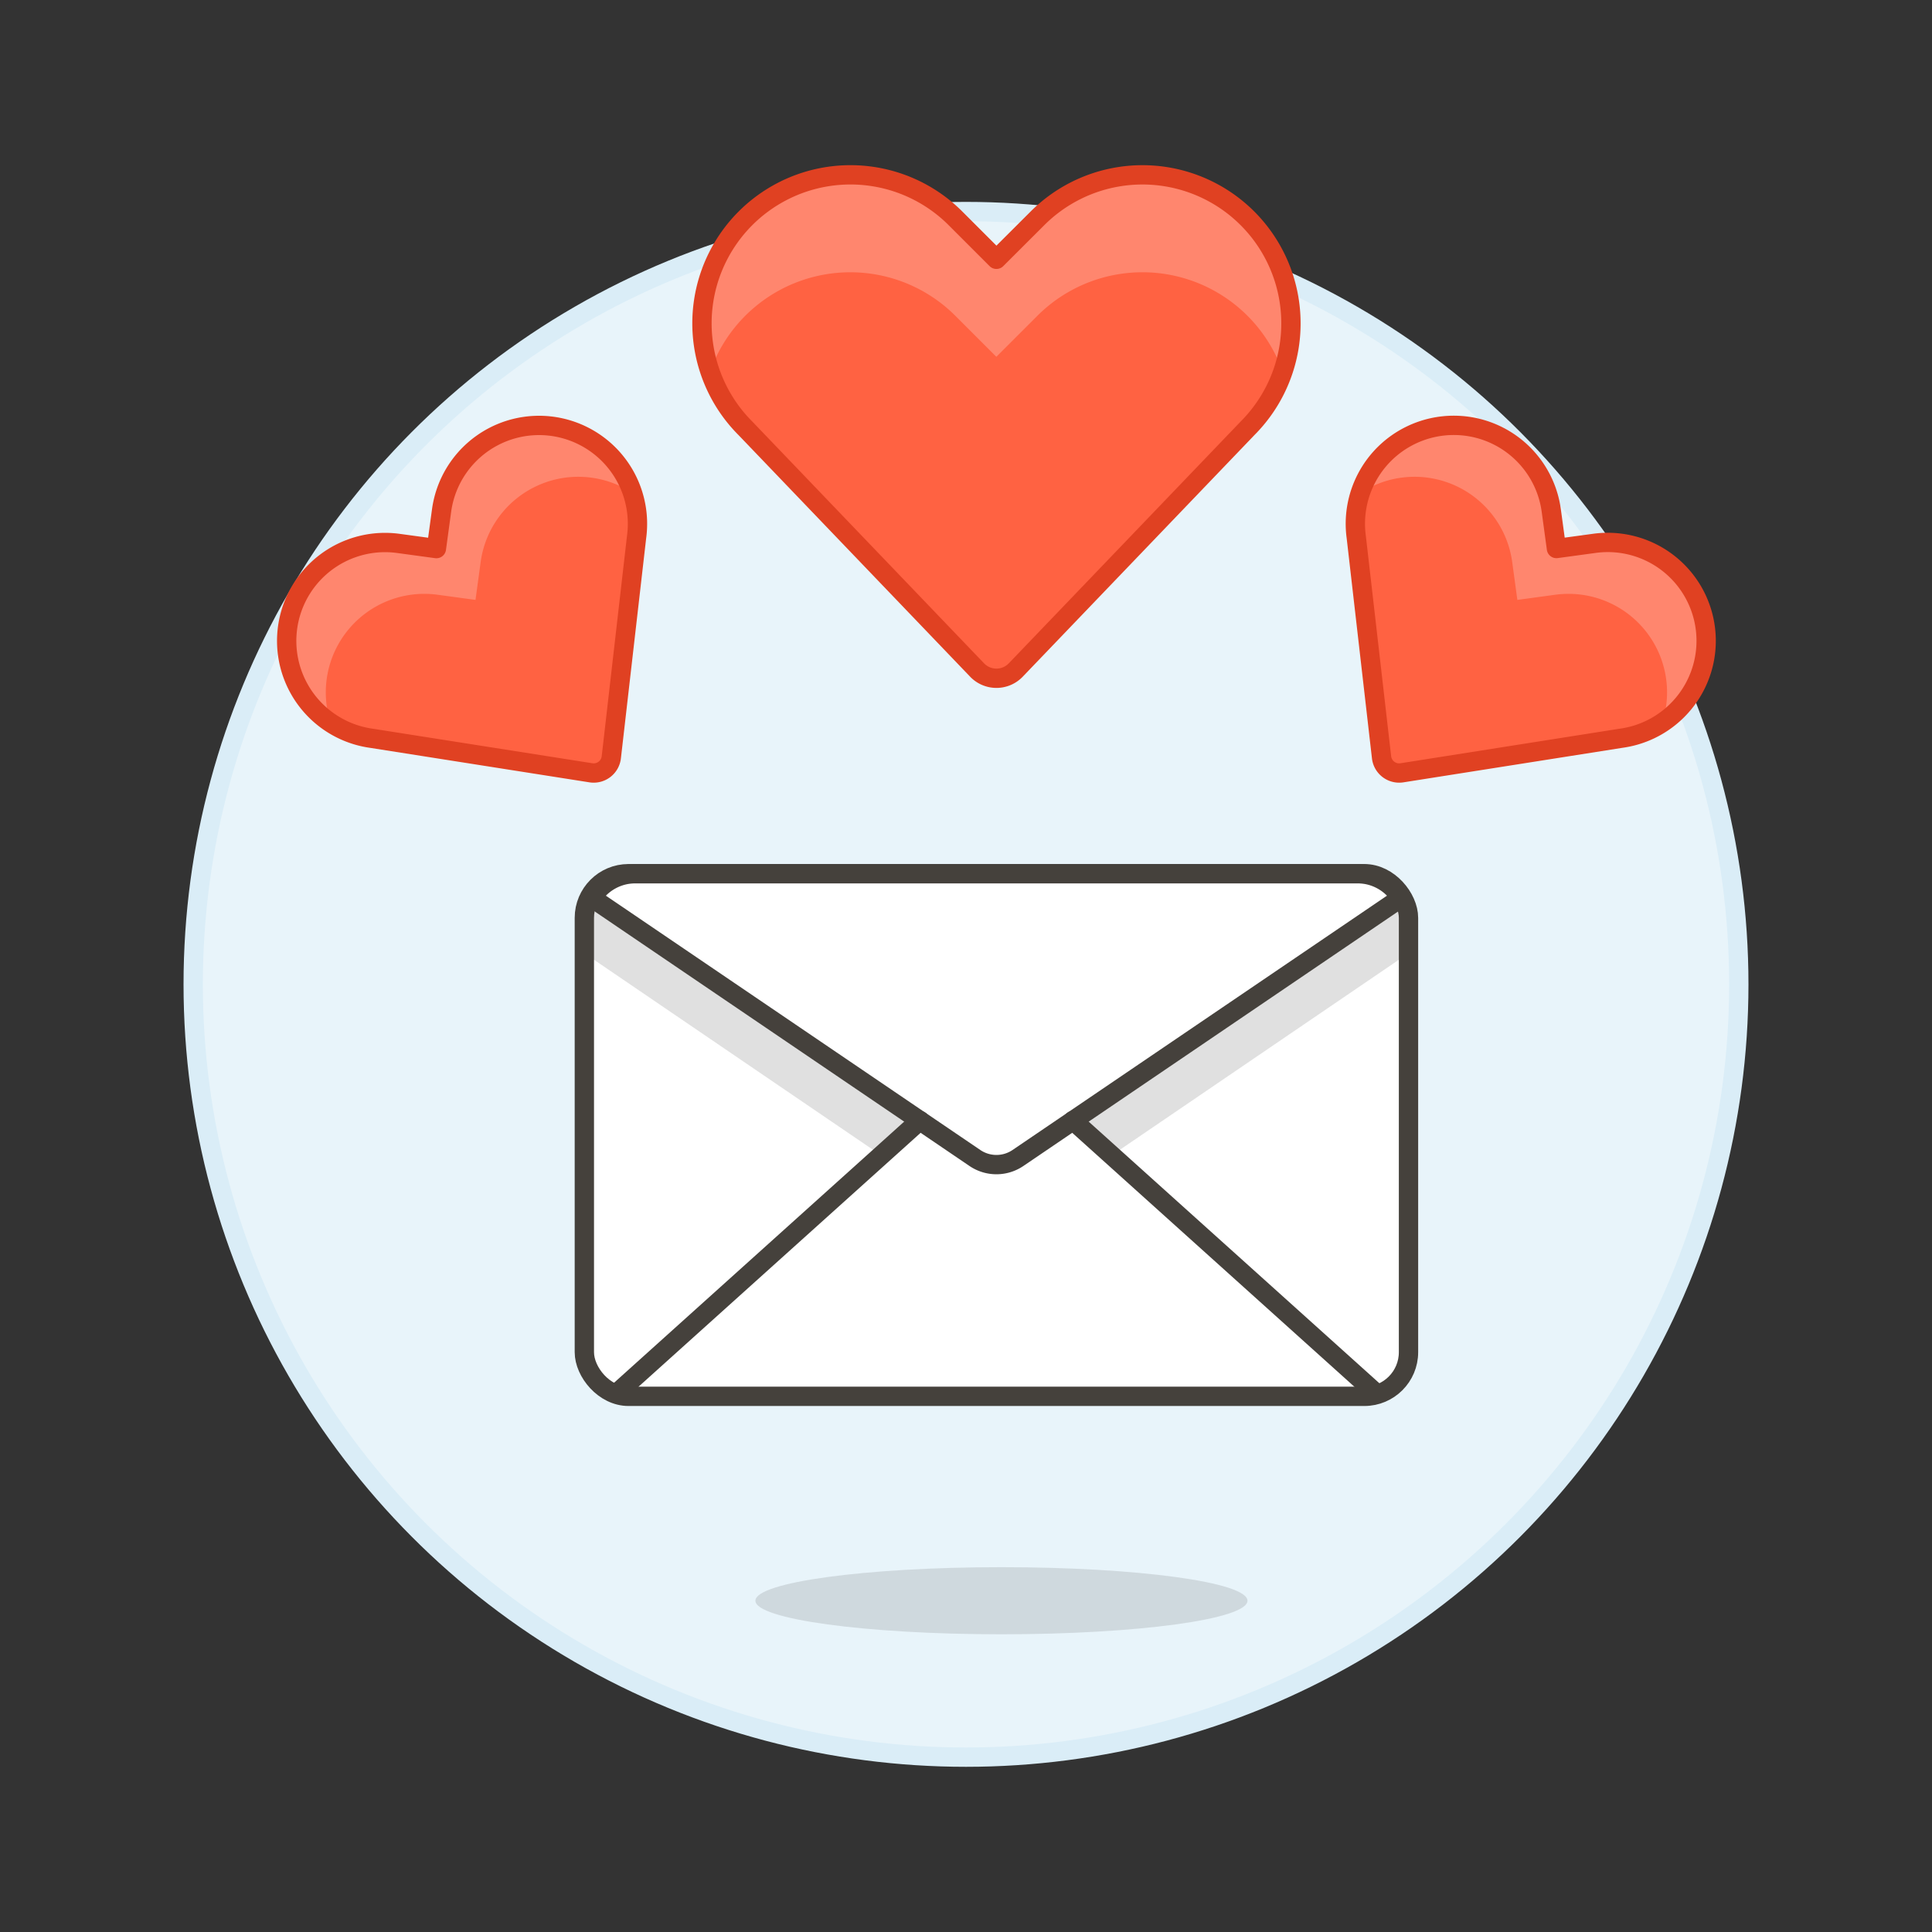 <svg xmlns="http://www.w3.org/2000/svg" viewBox="0 0 100 100"><rect x="0" y="0" width="100" height="100" fill="#333333" stroke="none"/><g class="nc-icon-wrapper"><defs/><circle class="a" cx="50" cy="50.95" r="40" fill="#e8f4fa" stroke="#daedf7" stroke-miterlimit="10"/><path class="b" d="M64.569 82.853c0-.958-5.7-1.736-12.734-1.736S39.1 81.9 39.1 82.853s5.7 1.737 12.734 1.737 12.735-.778 12.735-1.737z" fill="#45413c" opacity="0.15"/><path class="c" d="M52.575 34.68a1.385 1.385 0 0 1-2 0l-11.99-12.508a7.686 7.686 0 0 1-1.44-8.872 7.685 7.685 0 0 1 12.309-2l2.121 2.121L53.7 11.3a7.685 7.685 0 0 1 12.308 2 7.687 7.687 0 0 1-1.439 8.872z" style="" fill="#ff6242"/><path class="d" d="M66.393 19.254a7.688 7.688 0 0 0-12.7-2.907l-2.122 2.121-2.121-2.121a7.689 7.689 0 0 0-12.7 2.906 7.683 7.683 0 0 1 .388-5.953 7.685 7.685 0 0 1 12.309-2l2.121 2.121L53.7 11.3a7.685 7.685 0 0 1 12.308 2 7.686 7.686 0 0 1 .385 5.954z" style="" fill="#ff866e"/><path class="e" d="M52.575 34.68a1.385 1.385 0 0 1-2 0l-11.99-12.508a7.686 7.686 0 0 1-1.44-8.872 7.685 7.685 0 0 1 12.309-2l2.121 2.121L53.7 11.3a7.685 7.685 0 0 1 12.308 2 7.687 7.687 0 0 1-1.439 8.872z" fill="none" stroke-linecap="round" stroke-linejoin="round" stroke="#e04122"/><g><path class="c" d="M72.564 40a.918.918 0 0 1-1.055-.8L70.2 27.8a5.092 5.092 0 0 1 2.8-5.261 5.092 5.092 0 0 1 7.293 3.882l.268 1.97 1.97-.268a5.092 5.092 0 0 1 5.691 5.989 5.092 5.092 0 0 1-4.317 4.1z" style="" fill="#ff6242"/><path class="d" d="M86.039 37.408a5.1 5.1 0 0 0-5.531-6.625l-1.97.268-.268-1.969a5.1 5.1 0 0 0-7.863-3.559A5.091 5.091 0 0 1 73 22.539a5.092 5.092 0 0 1 7.293 3.882l.268 1.97 1.97-.268a5.092 5.092 0 0 1 5.691 5.989 5.093 5.093 0 0 1-2.183 3.296z" style="" fill="#ff866e"/><path class="e" d="M72.564 40a.918.918 0 0 1-1.055-.8L70.2 27.8a5.092 5.092 0 0 1 2.8-5.261 5.092 5.092 0 0 1 7.293 3.882l.268 1.97 1.97-.268a5.092 5.092 0 0 1 5.691 5.989 5.092 5.092 0 0 1-4.317 4.1z" fill="none" stroke-linecap="round" stroke-linejoin="round" stroke="#e04122"/></g><g><path class="c" d="M30.586 40a.918.918 0 0 0 1.055-.8l1.308-11.4a5.092 5.092 0 0 0-2.8-5.257 5.092 5.092 0 0 0-7.293 3.882l-.268 1.97-1.97-.268a5.092 5.092 0 0 0-5.691 5.989 5.092 5.092 0 0 0 4.317 4.1z" style="" fill="#ff6242"/><path class="d" d="M17.111 37.408a5.1 5.1 0 0 1 5.531-6.625l1.97.268.268-1.969a5.1 5.1 0 0 1 7.863-3.559 5.091 5.091 0 0 0-2.592-2.984 5.092 5.092 0 0 0-7.293 3.882l-.268 1.97-1.97-.268a5.092 5.092 0 0 0-5.691 5.989 5.093 5.093 0 0 0 2.182 3.296z" style="" fill="#ff866e"/><path class="e" d="M30.586 40a.918.918 0 0 0 1.055-.8l1.308-11.4a5.092 5.092 0 0 0-2.8-5.257 5.092 5.092 0 0 0-7.293 3.882l-.268 1.97-1.97-.268a5.092 5.092 0 0 0-5.691 5.989 5.092 5.092 0 0 0 4.317 4.1z" fill="none" stroke-linecap="round" stroke-linejoin="round" stroke="#e04122"/></g><g><rect class="f" x="30.246" y="45.222" width="42.658" height="27.052" rx="2.285" style="" fill="#fff"/><path class="g" d="M30.641 46.477a2.627 2.627 0 0 0-.395 1.389v1.471L45.608 59.8l2-1.8z" style="" fill="#e0e0e0"/><path class="h" d="M31.943 72.099l15.669-14.102" fill="none" stroke-linecap="round" stroke-linejoin="round" stroke="#45413c"/><path class="g" d="M72.509 46.477a2.627 2.627 0 0 1 .395 1.389v1.471L57.542 59.8l-2-1.8z" style="" fill="#e0e0e0"/><path class="h" d="M71.207 72.099L55.538 57.997" fill="none" stroke-linecap="round" stroke-linejoin="round" stroke="#45413c"/><path class="h" d="M70.261 45.222H32.889a2.645 2.645 0 0 0-2.25 1.253L50.46 59.937a1.985 1.985 0 0 0 2.23 0l19.821-13.462a2.645 2.645 0 0 0-2.25-1.253z" fill="none" stroke-linecap="round" stroke-linejoin="round" stroke="#45413c"/><rect class="h" x="30.246" y="45.222" width="42.658" height="27.052" rx="2.285" fill="none" stroke-linecap="round" stroke-linejoin="round" stroke="#45413c"/></g></g></svg>